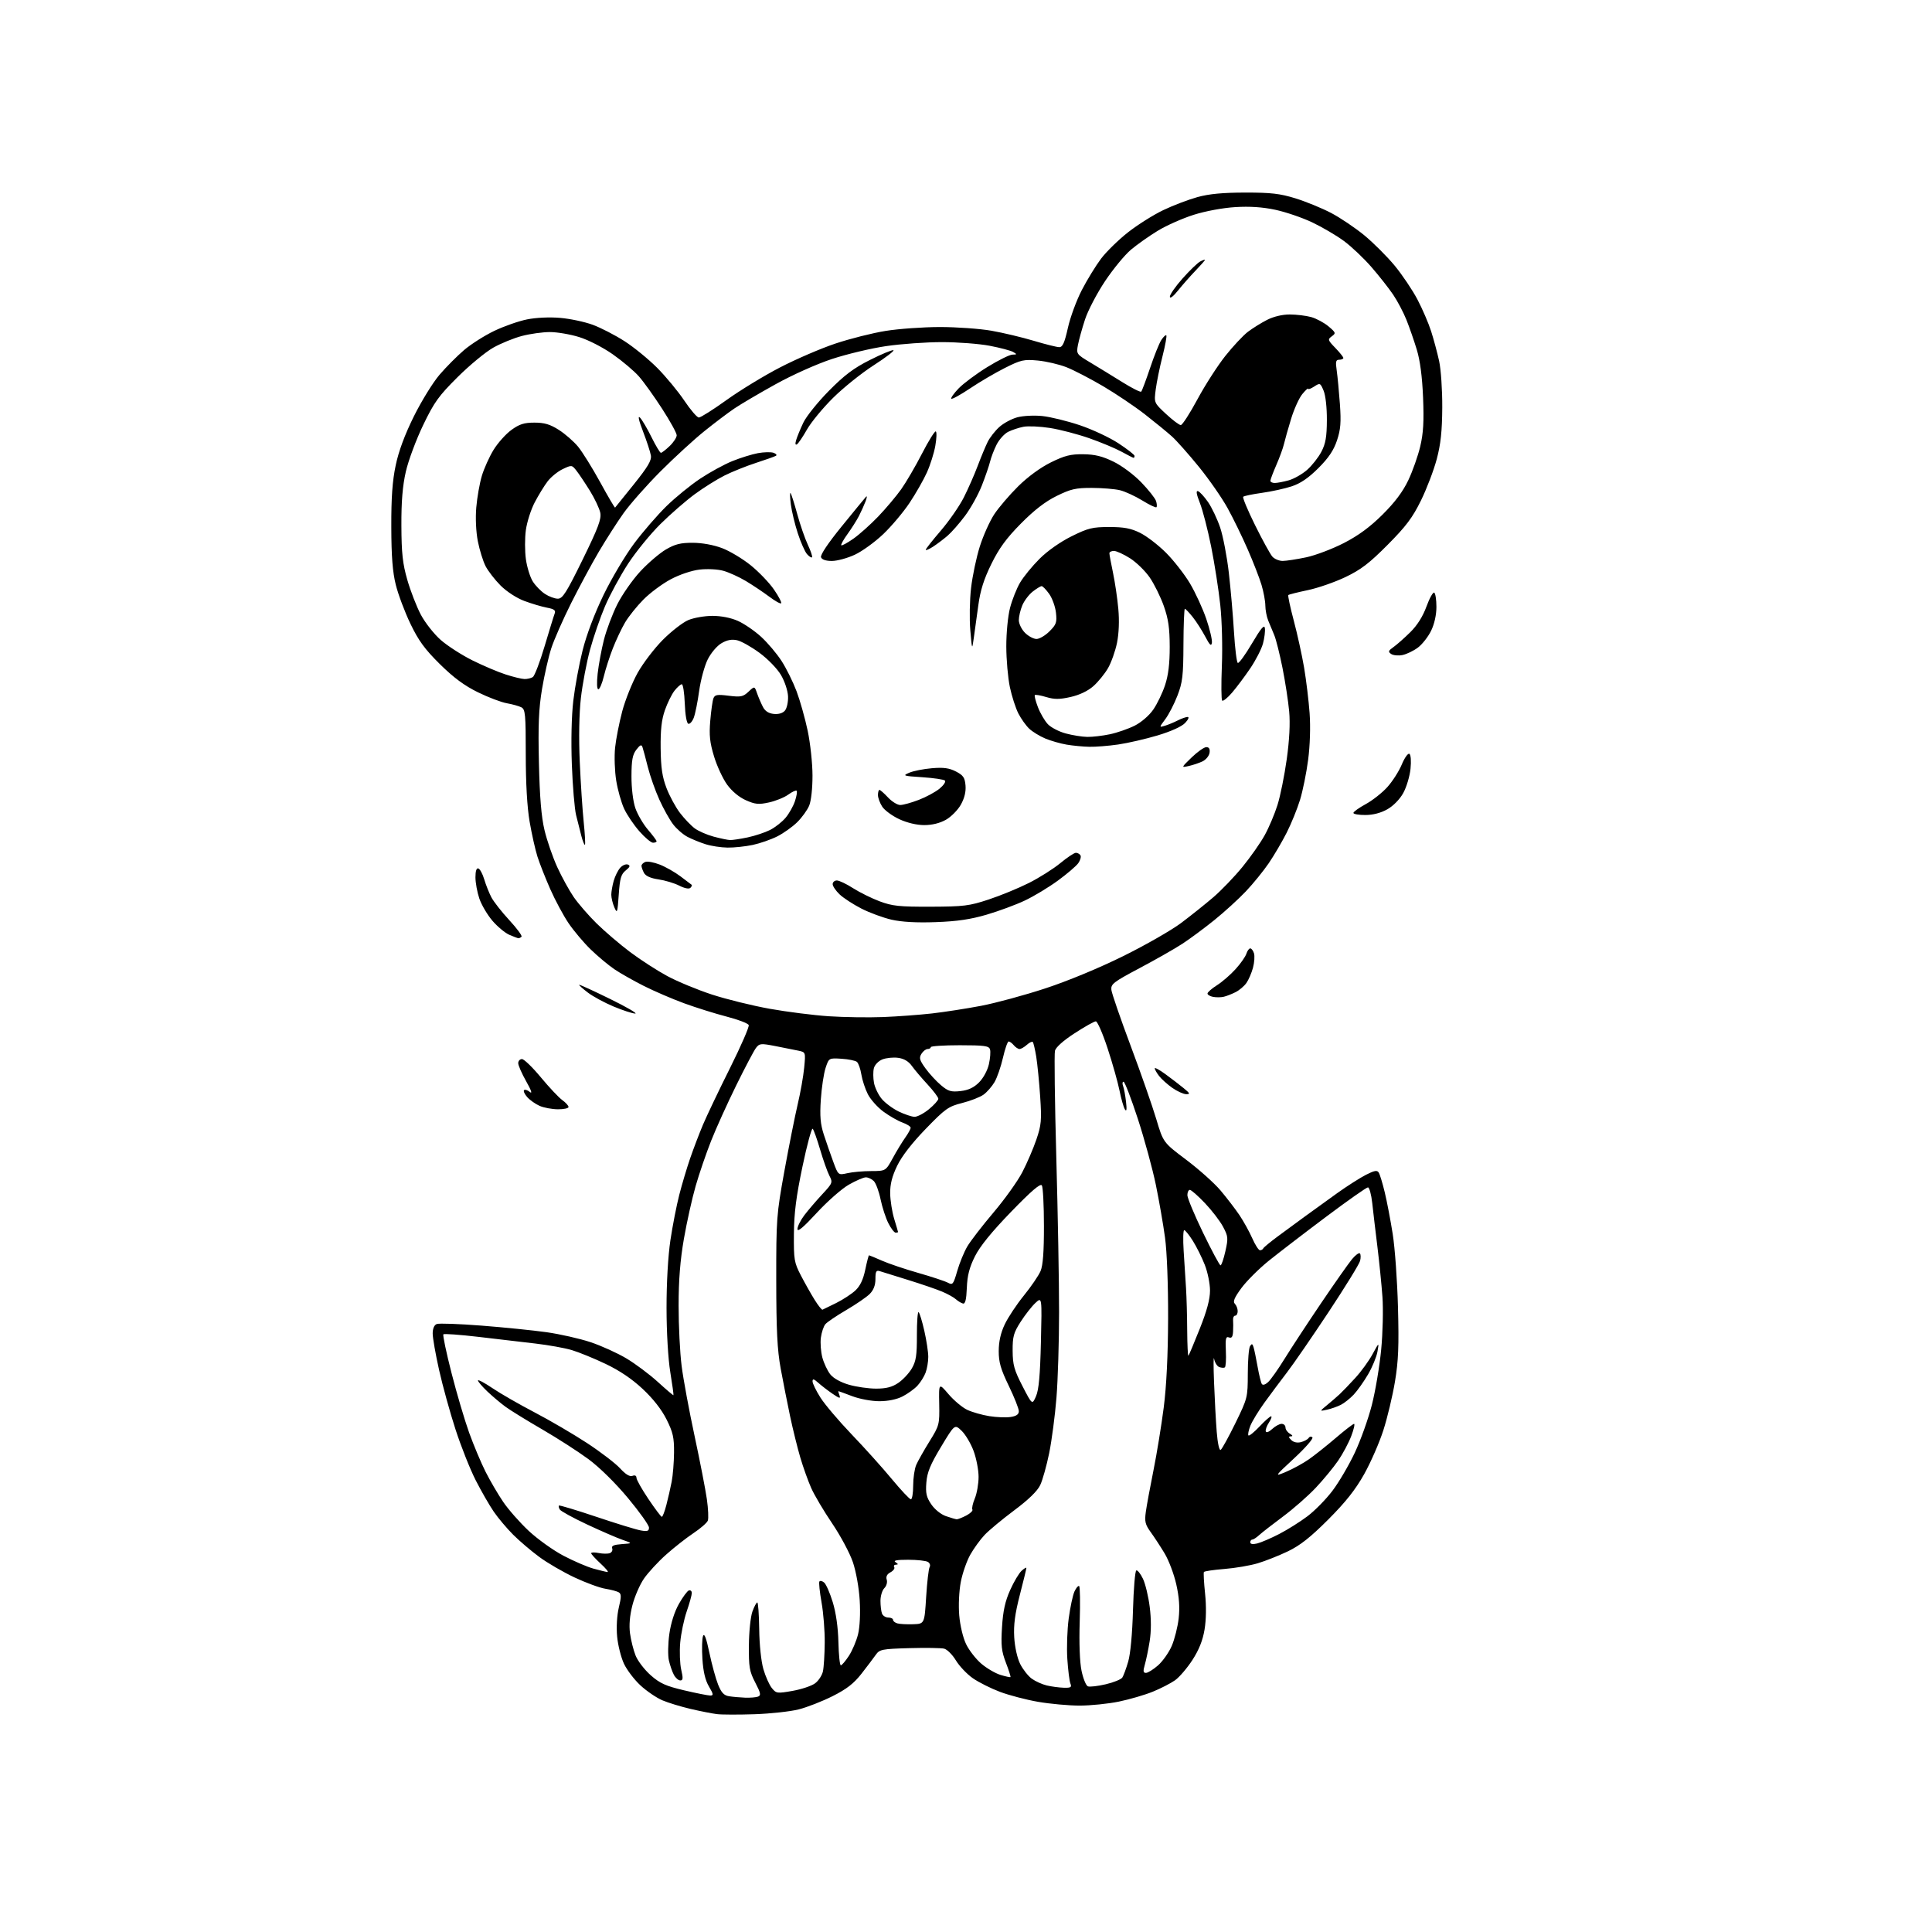 <?xml version="1.0" encoding="UTF-8" standalone="no"?>
<svg 
  version="1.1" 
  xmlns="http://www.w3.org/2000/svg" 
  xmlns:xlink="http://www.w3.org/1999/xlink" 
  xmlns:svg="http://www.w3.org/2000/svg"
  xmlns:rdf="http://www.w3.org/1999/02/22-rdf-syntax-ns#"
  xmlns:cc="http://creativecommons.org/ns#"
  xmlns:dc="http://purl.org/dc/elements/1.1/"
  viewBox="0 0 768 768"
  width="768"
  height="768"
>
<style>svg {background-color: white; }</style>"
<path stroke="none" fill="black" fill-rule="evenodd" d="M300.00,681.43C293.68,681.64 286.93,681.63 285.00,681.39C283.07,681.15 278.35,680.22 274.50,679.32C270.65,678.42 265.60,676.88 263.28,675.89C260.96,674.90 257.06,672.25 254.62,670.00C252.18,667.75 249.22,663.87 248.04,661.37C246.87,658.87 245.64,654.00 245.32,650.55C244.97,646.83 245.25,642.13 245.99,639.02C247.01,634.80 247.01,633.62 245.99,632.99C245.29,632.56 242.90,631.92 240.67,631.56C238.44,631.21 232.93,629.19 228.43,627.08C223.93,624.97 217.60,621.30 214.37,618.91C211.14,616.53 206.46,612.54 203.96,610.04C201.47,607.54 198.01,603.44 196.29,600.93C194.56,598.42 191.33,592.79 189.10,588.43C186.88,584.07 183.26,574.98 181.08,568.24C178.89,561.50 175.95,550.87 174.55,544.62C173.15,538.37 172.00,531.84 172.00,530.10C172.00,528.11 172.60,526.71 173.62,526.32C174.51,525.97 182.50,526.26 191.37,526.95C200.24,527.64 211.88,528.82 217.24,529.57C222.60,530.33 230.47,532.11 234.74,533.53C239.01,534.95 245.43,537.86 249.00,539.99C252.57,542.12 258.20,546.33 261.50,549.34C264.80,552.35 267.59,554.72 267.71,554.61C267.82,554.51 267.26,550.39 266.45,545.46C265.59,540.20 264.97,529.65 264.96,519.94C264.95,509.92 265.56,499.27 266.50,492.98C267.36,487.26 268.94,479.18 270.00,475.04C271.06,470.89 273.01,464.35 274.33,460.50C275.66,456.65 277.97,450.57 279.48,447.00C281.00,443.43 285.80,433.35 290.17,424.61C294.53,415.87 297.89,408.16 297.63,407.49C297.38,406.81 293.41,405.29 288.83,404.11C284.25,402.92 276.68,400.55 272.00,398.84C267.32,397.13 260.12,394.03 256.00,391.96C251.88,389.88 246.57,386.88 244.21,385.28C241.85,383.68 237.63,380.15 234.83,377.44C232.03,374.72 228.07,370.02 226.02,367.00C223.98,363.98 220.71,357.90 218.76,353.50C216.82,349.10 214.51,343.25 213.64,340.50C212.77,337.75 211.37,331.50 210.53,326.62C209.55,320.92 209.00,311.35 209.00,299.90C209.00,283.93 208.82,281.98 207.25,281.17C206.29,280.67 203.70,279.95 201.50,279.56C199.30,279.18 194.12,277.22 190.00,275.20C184.62,272.57 180.35,269.41 174.88,264.02C168.87,258.08 166.40,254.71 163.17,248.00C160.92,243.32 158.30,236.35 157.34,232.50C156.06,227.36 155.58,221.24 155.55,209.50C155.51,197.83 155.98,191.20 157.29,185.00C158.47,179.34 160.90,172.82 164.52,165.50C167.52,159.45 172.11,152.01 174.72,148.97C177.33,145.92 181.72,141.51 184.48,139.15C187.24,136.80 192.65,133.36 196.50,131.52C200.35,129.68 206.20,127.63 209.50,126.97C213.03,126.25 218.45,126.00 222.66,126.36C226.59,126.69 232.44,127.93 235.66,129.12C238.87,130.31 244.54,133.23 248.25,135.62C251.96,138.00 257.81,142.78 261.25,146.23C264.69,149.69 269.52,155.53 272.00,159.22C274.48,162.92 277.08,165.95 277.79,165.97C278.51,165.99 283.46,162.86 288.79,159.03C294.13,155.19 303.71,149.35 310.07,146.06C316.44,142.76 326.34,138.49 332.07,136.58C337.81,134.66 346.77,132.39 352.00,131.55C357.23,130.70 366.95,130.01 373.62,130.00C380.28,130.00 389.51,130.66 394.12,131.47C398.73,132.28 406.29,134.08 410.93,135.47C415.56,136.86 420.13,138.00 421.08,138.00C422.41,138.00 423.18,136.27 424.50,130.36C425.43,126.16 427.93,119.38 430.04,115.30C432.16,111.21 435.60,105.60 437.69,102.82C439.79,100.05 444.60,95.34 448.39,92.36C452.18,89.38 458.48,85.41 462.39,83.54C466.30,81.67 472.43,79.34 476.00,78.35C480.63,77.07 486.09,76.56 495.00,76.55C505.27,76.54 508.84,76.95 515.00,78.86C519.12,80.14 525.48,82.74 529.13,84.65C532.77,86.56 538.73,90.57 542.37,93.57C546.00,96.57 551.43,102.00 554.43,105.63C557.43,109.27 561.49,115.31 563.46,119.06C565.43,122.81 567.88,128.49 568.90,131.69C569.92,134.88 571.35,140.20 572.07,143.50C572.80,146.83 573.36,155.07 573.32,162.00C573.26,171.36 572.72,176.51 571.13,182.50C569.96,186.90 567.14,194.31 564.85,198.97C561.50,205.79 558.91,209.23 551.59,216.59C544.32,223.91 540.96,226.48 534.81,229.41C530.58,231.43 523.84,233.77 519.83,234.60C515.82,235.44 512.36,236.31 512.13,236.54C511.89,236.77 512.87,241.36 514.30,246.73C515.73,252.10 517.58,260.55 518.42,265.50C519.25,270.45 520.23,278.55 520.59,283.50C520.98,288.90 520.75,296.30 520.01,302.00C519.33,307.23 517.87,314.43 516.77,318.00C515.67,321.57 513.29,327.43 511.48,331.00C509.67,334.57 506.46,340.04 504.35,343.14C502.23,346.24 498.15,351.27 495.27,354.31C492.39,357.35 486.77,362.48 482.77,365.71C478.77,368.94 473.02,373.20 470.00,375.17C466.98,377.14 459.32,381.50 453.00,384.85C442.58,390.38 441.53,391.19 441.79,393.49C441.95,394.89 445.40,404.91 449.47,415.77C453.53,426.62 458.10,439.70 459.63,444.83C462.41,454.16 462.41,454.16 471.53,461.02C476.55,464.80 482.68,470.27 485.15,473.19C487.62,476.11 491.00,480.52 492.68,483.00C494.35,485.48 496.65,489.64 497.80,492.25C498.95,494.86 500.33,497.00 500.86,497.00C501.40,497.00 501.98,496.66 502.17,496.25C502.35,495.84 504.98,493.67 508.00,491.44C511.02,489.21 515.98,485.57 519.00,483.36C522.02,481.15 527.70,477.05 531.61,474.26C535.51,471.47 540.64,468.21 542.99,467.00C546.40,465.27 547.44,465.09 548.08,466.13C548.53,466.86 549.60,470.38 550.46,473.97C551.33,477.56 552.75,485.00 553.62,490.50C554.50,496.00 555.44,509.14 555.72,519.71C556.13,535.01 555.89,541.01 554.52,549.21C553.58,554.87 551.51,563.55 549.92,568.50C548.34,573.45 544.89,581.33 542.28,586.00C538.81,592.18 534.92,597.10 528.01,604.02C520.97,611.07 516.81,614.35 512.00,616.66C508.43,618.37 503.02,620.52 500.00,621.42C496.98,622.33 491.00,623.35 486.72,623.69C482.43,624.03 478.77,624.57 478.57,624.90C478.37,625.23 478.58,629.10 479.04,633.50C479.56,638.48 479.48,643.86 478.83,647.76C478.12,652.07 476.62,655.82 474.02,659.85C471.94,663.06 468.84,666.69 467.12,667.92C465.39,669.14 461.40,671.20 458.24,672.48C455.07,673.77 449.02,675.53 444.79,676.41C440.55,677.28 433.52,678.00 429.17,678.00C424.82,678.00 417.39,677.32 412.65,676.50C407.91,675.67 401.10,673.89 397.51,672.54C393.92,671.19 389.07,668.76 386.74,667.14C384.41,665.52 381.38,662.33 380.00,660.06C378.62,657.78 376.52,655.68 375.33,655.37C374.14,655.07 367.90,654.98 361.46,655.16C350.55,655.48 349.65,655.66 348.13,657.82C347.23,659.10 344.68,662.48 342.46,665.32C339.41,669.22 336.57,671.43 330.96,674.25C326.86,676.31 320.80,678.68 317.50,679.51C314.20,680.35 306.32,681.21 300.00,681.43zM296.17,674.85C298.19,674.93 300.51,674.74 301.33,674.43C302.58,673.95 302.40,673.03 300.22,668.83C297.91,664.38 297.63,662.70 297.70,654.04C297.74,648.66 298.37,642.63 299.09,640.63C299.81,638.63 300.69,637.00 301.03,637.00C301.38,637.00 301.72,641.78 301.80,647.63C301.87,653.79 302.57,660.46 303.46,663.51C304.30,666.40 305.81,669.78 306.81,671.02C308.56,673.18 308.92,673.23 315.07,672.15C318.61,671.52 322.62,670.18 324.00,669.15C325.38,668.13 326.78,665.99 327.13,664.39C327.48,662.80 327.80,657.67 327.84,653.00C327.89,648.33 327.32,641.12 326.58,637.00C325.85,632.88 325.46,629.14 325.71,628.70C325.97,628.26 326.82,628.43 327.60,629.08C328.38,629.73 329.93,633.26 331.04,636.92C332.32,641.11 333.15,646.98 333.28,652.78C333.40,657.84 333.83,661.98 334.24,661.99C334.64,662.00 336.08,660.31 337.43,658.25C338.78,656.19 340.42,652.33 341.08,649.69C341.79,646.81 342.06,641.38 341.75,636.19C341.46,631.20 340.30,624.73 339.04,621.00C337.83,617.42 334.11,610.47 330.78,605.55C327.44,600.62 323.70,594.30 322.46,591.50C321.22,588.70 319.28,583.28 318.15,579.46C317.02,575.63 315.19,568.23 314.08,563.00C312.98,557.77 311.29,549.23 310.33,544.00C308.98,536.61 308.59,528.84 308.57,509.00C308.55,484.48 308.67,482.81 311.81,465.50C313.61,455.60 315.99,443.68 317.09,439.00C318.20,434.32 319.36,427.75 319.68,424.38C320.26,418.27 320.26,418.27 317.38,417.66C315.80,417.33 311.69,416.51 308.25,415.84C302.44,414.71 301.89,414.76 300.52,416.56C299.70,417.63 296.16,424.35 292.64,431.50C289.12,438.65 284.64,448.55 282.68,453.50C280.72,458.45 277.96,466.50 276.55,471.40C275.14,476.29 273.03,485.74 271.87,492.40C270.39,500.93 269.76,508.78 269.76,519.00C269.75,526.98 270.29,537.77 270.96,543.00C271.62,548.23 273.93,560.71 276.09,570.75C278.24,580.78 280.45,592.12 280.99,595.94C281.53,599.77 281.71,603.60 281.37,604.47C281.04,605.34 278.46,607.59 275.63,609.47C272.81,611.35 267.90,615.20 264.73,618.04C261.56,620.87 257.62,625.15 255.98,627.53C254.33,629.92 252.27,634.68 251.39,638.12C250.34,642.22 250.01,646.05 250.44,649.28C250.80,651.98 251.80,655.96 252.66,658.11C253.52,660.27 256.23,663.79 258.68,665.95C262.35,669.18 264.66,670.22 271.94,671.93C276.78,673.07 281.46,674.00 282.34,674.00C283.70,674.00 283.62,673.47 281.81,670.40C280.36,667.94 279.54,664.48 279.22,659.46C278.96,655.42 279.07,651.30 279.48,650.30C279.98,649.07 280.77,651.19 281.99,657.00C282.97,661.67 284.54,667.39 285.47,669.69C286.77,672.89 287.80,673.98 289.84,674.29C291.30,674.52 294.15,674.77 296.17,674.85zM422.86,670.90C425.67,670.98 426.10,670.72 425.51,669.25C425.12,668.29 424.57,663.89 424.28,659.47C423.98,655.05 424.23,647.80 424.83,643.35C425.43,638.90 426.45,634.10 427.11,632.66C427.76,631.23 428.60,630.25 428.97,630.48C429.34,630.71 429.44,637.11 429.20,644.71C428.93,653.18 429.21,660.71 429.93,664.17C430.58,667.28 431.71,670.06 432.46,670.35C433.20,670.63 436.38,670.27 439.53,669.53C442.68,668.80 445.65,667.59 446.14,666.85C446.62,666.11 447.68,663.25 448.48,660.50C449.37,657.47 450.12,649.42 450.38,640.03C450.62,631.52 451.21,624.43 451.71,624.26C452.21,624.10 453.39,625.60 454.35,627.60C455.30,629.60 456.51,634.62 457.03,638.77C457.65,643.63 457.64,648.47 457.01,652.40C456.47,655.76 455.60,659.96 455.08,661.75C454.34,664.31 454.43,665.00 455.54,665.00C456.30,665.00 458.46,663.65 460.34,662.01C462.21,660.36 464.67,656.87 465.80,654.25C466.92,651.63 468.16,646.72 468.54,643.33C469.03,639.02 468.75,634.97 467.60,629.84C466.70,625.80 464.61,620.25 462.95,617.50C461.29,614.75 458.79,610.92 457.39,609.00C455.24,606.03 454.95,604.81 455.48,601.00C455.82,598.52 457.19,591.10 458.52,584.50C459.85,577.90 461.68,566.65 462.60,559.50C463.69,551.01 464.29,538.70 464.34,524.00C464.38,510.78 463.88,497.58 463.12,492.00C462.41,486.77 460.77,477.32 459.47,471.00C458.17,464.68 454.95,452.87 452.31,444.76C449.66,436.65 447.11,430.02 446.64,430.01C446.17,430.00 446.08,430.77 446.44,431.70C446.80,432.64 447.33,435.45 447.61,437.95C447.97,441.06 447.83,442.02 447.17,441.00C446.65,440.18 445.68,436.80 445.02,433.50C444.36,430.20 442.23,422.66 440.29,416.75C438.35,410.84 436.24,406.00 435.61,406.00C434.98,406.00 431.19,408.12 427.20,410.72C422.73,413.61 419.71,416.30 419.36,417.69C419.05,418.93 419.29,438.07 419.90,460.22C420.51,482.38 421.01,510.00 421.00,521.60C421.00,533.21 420.53,548.51 419.96,555.60C419.39,562.70 418.09,572.61 417.07,577.63C416.04,582.65 414.44,588.38 413.50,590.35C412.38,592.72 408.82,596.17 403.15,600.40C398.39,603.95 393.10,608.35 391.38,610.18C389.66,612.00 387.11,615.52 385.71,618.00C384.31,620.48 382.61,625.34 381.94,628.80C381.24,632.43 380.97,638.09 381.31,642.13C381.65,646.16 382.81,651.04 384.04,653.57C385.21,656.01 387.93,659.49 390.06,661.32C392.20,663.15 395.63,665.16 397.67,665.79C399.72,666.42 401.52,666.81 401.68,666.66C401.83,666.51 401.01,663.93 399.86,660.94C398.11,656.37 397.86,654.10 398.32,646.77C398.72,640.32 399.57,636.49 401.55,632.08C403.02,628.79 405.07,625.34 406.11,624.40C407.15,623.46 408.00,622.97 408.00,623.30C408.00,623.64 406.83,628.48 405.39,634.04C403.46,641.53 402.89,645.91 403.17,650.83C403.40,654.75 404.38,659.12 405.53,661.44C406.61,663.60 408.68,666.23 410.12,667.29C411.57,668.34 414.27,669.56 416.12,670.00C417.98,670.44 421.01,670.84 422.86,670.90zM270.43,668.00C269.68,668.00 268.53,667.00 267.88,665.77C267.22,664.55 266.33,661.96 265.89,660.02C265.45,658.09 265.53,653.36 266.07,649.53C266.68,645.21 268.12,640.67 269.87,637.58C271.41,634.85 273.20,632.43 273.84,632.22C274.48,632.01 275.00,632.48 275.00,633.26C275.00,634.04 274.10,637.32 272.99,640.53C271.88,643.74 270.72,649.33 270.40,652.94C270.08,656.55 270.26,661.41 270.80,663.75C271.59,667.15 271.52,668.00 270.43,668.00zM363.00,645.66C367.50,645.50 367.50,645.50 368.16,634.79C368.53,628.91 369.15,623.57 369.54,622.93C369.93,622.30 369.64,621.38 368.88,620.90C368.12,620.42 364.57,620.03 361.00,620.03C356.44,620.03 354.95,620.32 356.00,621.00C357.09,621.70 357.14,621.97 356.19,621.98C355.47,621.99 355.15,622.43 355.47,622.95C355.79,623.47 355.12,624.40 353.98,625.01C352.59,625.75 352.10,626.73 352.49,627.96C352.81,628.98 352.39,630.47 351.53,631.32C350.69,632.17 350.00,634.43 350.00,636.35C350.00,638.27 350.27,640.55 350.61,641.42C350.94,642.29 352.07,643.00 353.11,643.00C354.15,643.00 355.00,643.42 355.00,643.93C355.00,644.44 355.79,645.07 356.75,645.33C357.71,645.60 360.52,645.74 363.00,645.66zM241.50,624.91C242.05,624.95 240.81,623.44 238.75,621.55C236.69,619.65 235.00,617.80 235.00,617.43C235.00,617.05 236.35,617.02 237.99,617.35C239.63,617.68 241.63,617.70 242.43,617.39C243.22,617.08 243.64,616.22 243.35,615.48C242.97,614.49 244.01,614.04 247.17,613.81C251.50,613.50 251.50,613.50 247.50,612.12C245.30,611.36 238.95,608.61 233.39,606.01C227.84,603.40 222.95,600.73 222.54,600.07C222.13,599.41 221.97,598.69 222.19,598.48C222.40,598.27 229.08,600.28 237.04,602.95C244.99,605.63 252.96,608.07 254.75,608.38C257.38,608.84 258.00,608.62 257.98,607.23C257.97,606.28 254.21,601.00 249.63,595.50C244.65,589.52 238.34,583.31 233.94,580.05C229.89,577.06 221.61,571.73 215.54,568.21C209.47,564.69 202.93,560.66 201.00,559.25C199.07,557.85 195.81,555.10 193.75,553.15C191.69,551.19 190.00,549.22 190.00,548.76C190.00,548.30 192.59,549.67 195.75,551.81C198.91,553.95 206.45,558.28 212.50,561.44C218.55,564.60 227.92,570.08 233.33,573.62C238.73,577.16 244.64,581.68 246.47,583.67C248.66,586.07 250.33,587.09 251.39,586.68C252.39,586.30 253.00,586.59 253.00,587.44C253.00,588.19 255.14,591.99 257.75,595.87C260.36,599.75 262.76,602.94 263.08,602.96C263.40,602.98 264.22,600.86 264.89,598.25C265.57,595.64 266.52,591.48 267.00,589.00C267.48,586.52 267.91,581.31 267.94,577.41C267.99,571.44 267.52,569.36 264.96,564.24C263.01,560.33 259.63,556.01 255.49,552.14C251.21,548.13 246.27,544.80 240.69,542.15C236.10,539.96 230.05,537.50 227.26,536.67C224.48,535.84 217.99,534.68 212.85,534.08C207.71,533.48 197.49,532.28 190.15,531.42C182.81,530.56 176.56,530.11 176.25,530.41C175.95,530.72 177.39,537.61 179.47,545.73C181.54,553.86 184.71,564.57 186.50,569.55C188.30,574.53 191.23,581.50 193.02,585.05C194.81,588.60 197.96,593.99 200.03,597.03C202.09,600.07 206.65,605.25 210.17,608.54C213.69,611.83 219.89,616.27 223.96,618.41C228.03,620.55 233.42,622.87 235.93,623.56C238.44,624.25 240.95,624.86 241.50,624.91zM499.75,613.55C501.26,613.18 505.19,611.50 508.48,609.80C511.77,608.11 516.84,604.92 519.74,602.73C522.65,600.54 527.11,595.99 529.66,592.62C532.22,589.25 536.21,582.45 538.54,577.50C540.87,572.55 543.93,564.00 545.33,558.50C546.74,553.00 548.41,543.10 549.04,536.50C549.68,529.90 549.90,520.45 549.54,515.50C549.18,510.55 548.27,501.55 547.53,495.50C546.78,489.45 545.86,481.69 545.49,478.25C545.11,474.81 544.34,472.00 543.77,472.00C543.20,472.00 535.71,477.27 527.12,483.71C518.53,490.15 508.28,498.02 504.34,501.19C500.41,504.37 495.51,509.26 493.46,512.05C490.68,515.84 490.02,517.42 490.87,518.27C491.49,518.89 492.00,520.21 492.00,521.20C492.00,522.19 491.56,523.00 491.01,523.00C490.47,523.00 490.09,523.79 490.17,524.75C490.25,525.71 490.25,527.79 490.16,529.36C490.04,531.44 489.60,532.06 488.51,531.64C487.28,531.17 487.07,532.10 487.30,537.11C487.46,540.43 487.27,543.34 486.88,543.57C486.50,543.81 485.49,543.74 484.65,543.42C483.81,543.10 482.90,541.63 482.63,540.17C482.36,538.70 482.34,542.90 482.60,549.50C482.85,556.10 483.33,564.97 483.67,569.22C484.02,573.66 484.68,576.70 485.23,576.36C485.75,576.04 488.38,571.25 491.09,565.73C495.92,555.83 496.00,555.53 496.02,546.09C496.02,540.81 496.42,535.88 496.91,535.12C497.61,534.01 497.89,534.11 498.33,535.62C498.64,536.65 499.35,540.11 499.92,543.31C500.49,546.50 501.23,549.57 501.58,550.12C501.96,550.74 502.93,550.47 504.08,549.42C505.12,548.49 508.08,544.29 510.66,540.11C513.25,535.92 519.77,525.98 525.17,518.00C530.57,510.02 536.10,502.17 537.45,500.54C538.80,498.91 540.21,497.88 540.58,498.24C540.94,498.61 540.98,499.94 540.66,501.20C540.35,502.47 534.72,511.60 528.17,521.50C521.61,531.40 514.18,542.20 511.64,545.50C509.11,548.80 505.08,554.20 502.69,557.50C500.29,560.80 497.75,564.98 497.03,566.78C496.32,568.59 495.98,570.31 496.28,570.61C496.58,570.91 498.55,569.32 500.66,567.08C502.77,564.84 504.85,563.00 505.27,563.00C505.70,563.00 505.32,564.11 504.43,565.47C503.54,566.83 502.97,568.42 503.17,569.01C503.38,569.63 504.46,569.22 505.72,568.04C506.93,566.92 508.61,566.00 509.46,566.00C510.31,566.00 511.00,566.65 511.00,567.45C511.00,568.25 511.79,569.36 512.75,569.92C513.85,570.56 514.01,570.95 513.18,570.97C512.14,570.99 512.16,571.30 513.30,572.44C514.18,573.32 515.67,573.65 517.12,573.28C518.43,572.95 519.81,572.20 520.20,571.62C520.58,571.03 521.25,570.93 521.70,571.39C522.14,571.84 518.90,575.56 514.50,579.64C506.50,587.06 506.50,587.06 511.30,585.04C513.94,583.94 517.99,581.71 520.30,580.10C522.61,578.49 527.42,574.66 531.00,571.60C534.58,568.53 537.84,566.02 538.25,566.01C538.66,566.01 538.16,568.18 537.15,570.84C536.14,573.51 533.80,577.90 531.96,580.59C530.11,583.29 526.11,588.15 523.05,591.40C520.00,594.64 514.12,599.80 510.00,602.86C505.88,605.92 501.63,609.23 500.56,610.21C499.50,611.19 498.26,612.00 497.81,612.00C497.37,612.00 497.00,612.50 497.00,613.11C497.00,613.81 498.00,613.97 499.75,613.55zM380.30,603.94C380.74,603.97 382.44,603.31 384.08,602.46C385.72,601.61 386.83,600.53 386.54,600.06C386.25,599.60 386.69,597.60 387.51,595.64C388.33,593.67 389.00,589.82 389.00,587.07C389.00,584.32 388.10,579.67 387.00,576.72C385.90,573.78 383.76,570.19 382.25,568.75C379.50,566.12 379.50,566.12 374.08,575.13C369.82,582.20 368.56,585.25 368.24,589.32C367.90,593.56 368.25,595.14 370.20,598.00C371.57,600.02 374.03,602.00 376.03,602.69C377.94,603.35 379.86,603.91 380.30,603.94zM362.09,596.00C362.59,596.00 363.00,593.55 363.00,590.55C363.00,587.55 363.55,583.84 364.22,582.30C364.90,580.76 367.26,576.58 369.47,573.00C373.40,566.67 373.50,566.28 373.35,558.09C373.19,549.68 373.19,549.68 377.06,554.21C379.19,556.70 382.53,559.50 384.48,560.43C386.44,561.35 390.39,562.48 393.27,562.94C396.15,563.40 399.96,563.55 401.75,563.27C404.04,562.92 405.00,562.24 405.00,560.96C405.00,559.96 403.20,555.43 401.00,550.88C397.80,544.26 397.00,541.50 397.01,537.05C397.02,533.32 397.79,529.86 399.38,526.50C400.67,523.75 404.10,518.58 407.00,515.00C409.89,511.43 412.88,507.05 413.63,505.28C414.59,503.04 415.00,497.59 414.98,487.28C414.98,479.15 414.60,471.92 414.16,471.22C413.58,470.31 410.01,473.37 401.92,481.72C394.17,489.73 389.55,495.41 387.55,499.42C385.34,503.84 384.53,507.00 384.33,511.92C384.14,516.68 383.71,518.41 382.78,518.17C382.08,517.99 380.81,517.22 379.96,516.46C379.12,515.70 376.64,514.33 374.46,513.42C372.28,512.50 366.23,510.43 361.00,508.81C355.77,507.19 350.71,505.62 349.75,505.31C348.30,504.86 348.00,505.40 348.00,508.43C348.00,510.91 347.26,512.83 345.72,514.38C344.46,515.63 340.26,518.51 336.38,520.78C332.51,523.04 328.77,525.57 328.08,526.41C327.39,527.24 326.59,529.64 326.31,531.73C326.03,533.82 326.30,537.38 326.90,539.64C327.51,541.89 328.92,544.89 330.03,546.30C331.26,547.87 334.13,549.48 337.43,550.44C340.39,551.30 345.26,552.00 348.26,552.00C352.25,552.00 354.60,551.40 357.05,549.75C358.89,548.51 361.32,545.92 362.45,544.00C364.14,541.11 364.50,538.81 364.48,530.83C364.47,525.51 364.77,521.36 365.15,521.59C365.53,521.83 366.55,525.14 367.42,528.96C368.29,532.77 369.00,537.46 369.00,539.38C369.00,541.30 368.52,544.14 367.93,545.68C367.35,547.23 365.88,549.56 364.68,550.85C363.48,552.14 360.83,554.05 358.79,555.10C356.46,556.29 353.02,557.00 349.55,557.00C346.44,557.00 341.72,556.12 338.76,555.00C335.87,553.90 333.40,553.00 333.28,553.00C333.16,553.00 333.36,553.76 333.71,554.70C334.23,556.05 333.67,555.92 330.93,554.03C329.04,552.74 326.49,550.77 325.25,549.66C323.50,548.10 323.00,547.98 323.00,549.13C323.00,549.94 324.41,552.83 326.13,555.55C327.85,558.27 333.45,564.87 338.57,570.22C343.70,575.56 350.88,583.55 354.53,587.97C358.19,592.38 361.59,596.00 362.09,596.00zM527.50,560.38C524.50,561.04 524.50,561.04 527.50,558.57C529.15,557.22 531.40,555.27 532.50,554.25C533.60,553.23 536.41,550.31 538.74,547.76C541.08,545.22 544.16,540.97 545.60,538.32C548.22,533.50 548.22,533.50 547.56,537.30C547.19,539.39 545.52,543.44 543.85,546.30C542.18,549.16 539.62,552.78 538.16,554.34C536.70,555.90 534.38,557.75 533.00,558.45C531.62,559.15 529.15,560.02 527.50,560.38zM411.84,555.00C412.95,552.45 413.47,546.63 413.78,533.50C414.21,515.50 414.21,515.50 411.59,517.94C410.14,519.29 407.51,522.65 405.73,525.42C402.92,529.81 402.51,531.29 402.54,536.98C402.58,542.54 403.15,544.60 406.45,551.00C410.32,558.50 410.32,558.50 411.84,555.00zM472.41,538.92C472.64,538.69 474.66,533.88 476.91,528.23C479.76,521.08 481.00,516.46 481.00,513.02C481.00,510.30 480.07,505.69 478.92,502.79C477.78,499.88 475.64,495.59 474.17,493.25C472.70,490.92 471.16,489.00 470.74,489.00C470.33,489.00 470.23,492.71 470.52,497.25C470.82,501.79 471.24,508.43 471.46,512.00C471.69,515.58 471.90,523.19 471.93,528.92C471.97,534.65 472.19,539.15 472.41,538.92zM326.96,520.62C327.26,520.50 329.70,519.30 332.39,517.97C335.08,516.63 338.51,514.39 340.03,512.98C341.92,511.21 343.14,508.64 343.96,504.70C344.61,501.57 345.28,499.00 345.44,499.00C345.61,499.00 347.90,499.95 350.53,501.11C353.16,502.28 359.67,504.48 365.01,506.00C370.35,507.53 375.65,509.28 376.79,509.89C378.71,510.92 378.98,510.58 380.51,505.25C381.42,502.09 383.22,497.70 384.51,495.50C385.80,493.30 390.49,487.23 394.92,482.00C399.36,476.77 404.51,469.57 406.37,466.00C408.23,462.43 410.75,456.57 411.97,453.00C413.94,447.22 414.11,445.34 413.49,436.00C413.11,430.23 412.40,423.08 411.93,420.11C411.45,417.15 410.82,414.49 410.54,414.20C410.25,413.91 409.19,414.43 408.18,415.34C407.17,416.25 405.87,417.00 405.29,417.00C404.72,417.00 403.68,416.32 403.00,415.50C402.32,414.68 401.40,414.00 400.96,414.00C400.52,414.00 399.50,416.92 398.69,420.48C397.87,424.04 396.37,428.39 395.35,430.13C394.33,431.87 392.38,434.11 391.00,435.12C389.62,436.12 385.80,437.62 382.50,438.45C376.99,439.84 375.80,440.68 368.00,448.73C362.53,454.37 358.48,459.60 356.65,463.39C354.60,467.63 353.82,470.73 353.86,474.39C353.90,477.20 354.62,481.75 355.45,484.50C356.29,487.25 356.98,489.61 356.99,489.75C357.00,489.89 356.56,490.00 356.02,490.00C355.48,490.00 354.18,488.31 353.14,486.25C352.09,484.19 350.70,479.91 350.04,476.75C349.39,473.59 348.18,470.33 347.36,469.50C346.53,468.68 345.10,468.00 344.18,468.01C343.26,468.01 340.20,469.34 337.38,470.95C334.57,472.57 328.83,477.62 324.63,482.18C319.39,487.87 317.00,489.88 317.00,488.58C317.00,487.54 318.22,485.07 319.72,483.09C321.22,481.12 324.39,477.40 326.78,474.83C331.00,470.29 331.09,470.07 329.68,467.33C328.88,465.77 327.23,461.12 326.02,457.00C324.81,452.88 323.48,449.14 323.06,448.71C322.65,448.27 320.82,455.02 319.00,463.71C316.49,475.68 315.66,482.16 315.59,490.50C315.51,500.74 315.70,501.88 318.36,507.00C319.93,510.02 322.38,514.38 323.82,516.68C325.25,518.98 326.66,520.75 326.96,520.62zM485.18,502.99C485.55,503.00 486.42,500.47 487.11,497.38C488.28,492.17 488.21,491.46 486.17,487.63C484.96,485.36 481.72,481.14 478.97,478.25C476.23,475.36 473.53,473.00 472.99,473.00C472.44,473.00 472.00,473.94 472.00,475.09C472.00,476.23 474.81,482.98 478.25,490.08C481.69,497.18 484.81,502.99 485.18,502.99zM336.86,466.36C338.86,465.90 343.11,465.52 346.29,465.52C352.08,465.50 352.08,465.50 354.89,460.37C356.43,457.54 358.67,453.87 359.85,452.21C361.03,450.55 362.00,448.79 362.00,448.30C362.00,447.80 360.52,446.87 358.71,446.21C356.91,445.56 353.52,443.62 351.18,441.90C348.84,440.18 346.05,437.06 344.99,434.98C343.92,432.89 342.76,429.35 342.40,427.11C342.04,424.87 341.24,422.62 340.63,422.11C340.01,421.60 337.25,421.04 334.50,420.87C329.50,420.56 329.50,420.56 328.18,424.53C327.46,426.71 326.61,432.36 326.29,437.08C325.85,443.76 326.12,446.86 327.50,451.08C328.47,454.06 330.16,458.90 331.24,461.84C333.21,467.18 333.21,467.18 336.86,466.36zM363.52,443.95C364.63,443.98 367.22,442.62 369.27,440.93C371.32,439.24 373.00,437.37 373.00,436.78C373.00,436.19 371.08,433.64 368.73,431.10C366.39,428.57 363.57,425.26 362.48,423.73C361.16,421.88 359.34,420.81 357.00,420.50C355.07,420.24 352.26,420.53 350.74,421.14C349.19,421.76 347.71,423.30 347.38,424.63C347.05,425.94 347.07,428.57 347.43,430.48C347.79,432.38 349.18,435.25 350.53,436.86C351.88,438.46 354.90,440.70 357.24,441.84C359.58,442.97 362.41,443.92 363.52,443.95zM221.75,440.96C219.41,440.94 216.15,440.33 214.50,439.60C212.85,438.87 210.64,437.31 209.59,436.13C208.54,434.95 207.97,433.70 208.32,433.35C208.67,433.00 209.73,433.34 210.67,434.11C211.71,434.95 211.12,433.27 209.19,429.88C207.44,426.79 206.00,423.52 206.00,422.63C206.00,421.73 206.67,421.00 207.49,421.00C208.31,421.00 211.68,424.26 214.99,428.25C218.30,432.24 222.13,436.31 223.51,437.30C224.88,438.28 226.00,439.52 226.00,440.05C226.00,440.57 224.09,440.98 221.75,440.96zM471.50,434.95C470.40,434.92 467.93,433.79 466.00,432.44C464.07,431.08 461.72,428.96 460.77,427.74C459.82,426.51 459.03,425.13 459.02,424.69C459.01,424.24 460.91,425.27 463.25,426.98C465.59,428.68 468.85,431.19 470.50,432.54C473.07,434.64 473.21,434.98 471.50,434.95zM381.83,433.72C384.96,433.36 387.10,432.36 389.19,430.27C390.88,428.58 392.55,425.50 393.10,423.05C393.63,420.69 393.83,418.03 393.54,417.13C393.10,415.75 391.29,415.50 381.51,415.50C375.18,415.50 370.00,415.84 370.00,416.25C370.00,416.66 369.43,417.00 368.74,417.00C368.05,417.00 366.94,417.86 366.29,418.91C365.28,420.52 365.54,421.45 367.90,424.70C369.44,426.83 372.21,429.84 374.06,431.39C376.93,433.81 378.04,434.14 381.83,433.72zM351.00,404.30C356.77,404.07 365.55,403.42 370.50,402.86C375.45,402.29 384.23,400.93 390.00,399.83C395.77,398.73 407.25,395.62 415.50,392.91C424.49,389.96 436.91,384.81 446.50,380.07C455.30,375.72 465.65,369.80 469.50,366.91C473.35,364.02 479.11,359.42 482.31,356.68C485.50,353.94 490.72,348.51 493.91,344.60C497.10,340.70 501.08,335.02 502.74,332.00C504.41,328.98 506.70,323.57 507.82,320.00C508.95,316.43 510.60,308.23 511.50,301.79C512.57,294.11 512.90,287.58 512.47,282.79C512.10,278.78 510.91,271.00 509.81,265.50C508.71,260.00 507.24,254.15 506.55,252.50C505.85,250.85 504.77,248.24 504.14,246.70C503.51,245.16 503.00,242.46 502.99,240.70C502.98,238.94 502.30,235.25 501.47,232.50C500.65,229.75 498.18,223.41 496.00,218.42C493.82,213.42 490.22,206.03 487.99,201.99C485.77,197.95 480.64,190.56 476.58,185.57C472.52,180.58 467.70,175.14 465.85,173.48C464.01,171.82 459.19,167.88 455.14,164.72C451.09,161.57 443.59,156.52 438.48,153.51C433.37,150.51 426.82,147.11 423.92,145.97C421.02,144.83 415.91,143.64 412.55,143.32C406.97,142.80 405.84,143.06 399.46,146.27C395.62,148.20 389.38,151.86 385.59,154.41C381.80,156.95 378.46,158.79 378.17,158.50C377.87,158.21 379.18,156.36 381.07,154.40C382.96,152.44 388.08,148.62 392.46,145.92C396.84,143.21 401.34,140.99 402.46,140.97C404.32,140.94 404.35,140.85 402.75,139.92C401.79,139.36 397.59,138.25 393.42,137.45C389.24,136.65 380.70,136.00 374.44,136.00C368.18,136.00 358.21,136.71 352.28,137.58C346.35,138.44 336.67,140.75 330.77,142.69C324.66,144.70 314.97,149.04 308.27,152.76C301.80,156.35 294.48,160.65 292.00,162.33C289.52,164.00 284.12,168.07 280.00,171.39C275.88,174.70 268.00,181.93 262.49,187.45C256.99,192.98 250.41,200.43 247.87,204.00C245.33,207.57 240.94,214.42 238.11,219.21C235.28,224.00 230.31,233.23 227.06,239.71C223.81,246.20 220.25,254.29 219.14,257.70C218.04,261.12 216.38,268.42 215.46,273.93C214.16,281.74 213.88,288.21 214.23,303.23C214.54,316.90 215.18,324.68 216.45,330.00C217.43,334.12 219.71,340.73 221.51,344.67C223.32,348.62 226.27,353.98 228.06,356.59C229.86,359.20 233.95,363.91 237.15,367.07C240.36,370.22 246.33,375.33 250.42,378.41C254.51,381.49 261.17,385.79 265.22,387.98C269.26,390.16 277.28,393.48 283.04,395.36C288.79,397.23 299.12,399.78 306.00,401.01C312.88,402.24 323.45,403.58 329.50,403.98C335.55,404.38 345.23,404.52 351.00,404.30zM252.50,402.91C251.40,402.88 247.54,401.62 243.92,400.11C240.31,398.60 235.68,396.10 233.65,394.54C231.61,392.99 230.07,391.61 230.22,391.47C230.38,391.32 235.90,393.85 242.50,397.09C249.10,400.32 253.60,402.94 252.50,402.91zM486.50,396.22C485.40,396.49 483.49,396.51 482.25,396.28C481.01,396.05 480.00,395.45 480.00,394.94C480.00,394.44 481.69,392.96 483.76,391.65C485.82,390.35 489.15,387.47 491.15,385.25C493.16,383.04 495.10,380.27 495.46,379.11C495.83,377.95 496.52,377.00 497.00,377.00C497.48,377.00 498.14,377.88 498.48,378.95C498.82,380.02 498.64,382.61 498.08,384.70C497.51,386.79 496.34,389.52 495.46,390.76C494.59,392.00 492.67,393.63 491.19,394.38C489.71,395.13 487.60,395.96 486.50,396.22zM206.08,372.96C205.76,372.94 204.12,372.32 202.44,371.59C200.75,370.85 197.74,368.34 195.74,366.01C193.74,363.68 191.41,359.71 190.55,357.21C189.70,354.70 189.00,350.89 189.00,348.74C189.00,346.23 189.41,344.97 190.15,345.22C190.79,345.43 191.84,347.38 192.49,349.55C193.13,351.72 194.41,354.93 195.32,356.68C196.24,358.43 199.45,362.53 202.47,365.79C205.48,369.05 207.66,372.00 207.31,372.36C206.96,372.71 206.40,372.98 206.08,372.96zM372.00,366.56C364.34,366.84 358.47,366.51 354.41,365.59C351.06,364.82 345.66,362.83 342.41,361.17C339.16,359.50 335.26,356.97 333.75,355.53C332.24,354.09 331.00,352.26 331.00,351.46C331.00,350.66 331.75,350.00 332.66,350.00C333.58,350.00 336.46,351.37 339.06,353.04C341.67,354.71 346.43,357.07 349.65,358.28C354.72,360.18 357.44,360.47 370.00,360.43C383.14,360.38 385.30,360.12 393.00,357.57C397.68,356.03 404.88,353.07 409.01,350.99C413.13,348.92 418.75,345.37 421.49,343.11C424.22,340.85 427.01,339.00 427.67,339.00C428.34,339.00 429.16,339.45 429.50,340.00C429.84,340.55 429.45,341.95 428.64,343.11C427.82,344.27 424.16,347.40 420.49,350.08C416.83,352.75 410.93,356.31 407.38,357.98C403.84,359.66 397.01,362.18 392.22,363.59C385.81,365.47 380.45,366.26 372.00,366.56zM245.96,355.66C245.46,362.90 245.33,363.28 244.21,360.68C243.54,359.14 243.00,356.88 243.00,355.68C243.00,354.47 243.44,351.97 243.97,350.11C244.50,348.25 245.67,345.92 246.56,344.93C247.46,343.94 248.81,343.38 249.58,343.67C250.64,344.08 250.44,344.64 248.74,346.01C246.87,347.52 246.41,349.13 245.96,355.66zM274.43,352.94C273.87,353.48 272.10,353.12 270.00,352.05C268.07,351.07 264.36,349.95 261.75,349.57C258.63,349.11 256.66,348.24 256.00,347.00C255.45,345.97 255.00,344.70 255.00,344.17C255.00,343.65 255.69,342.95 256.53,342.63C257.37,342.30 259.96,342.78 262.28,343.69C264.60,344.60 268.30,346.70 270.50,348.36C272.70,350.03 274.69,351.53 274.93,351.71C275.17,351.89 274.95,352.44 274.43,352.94zM289.20,336.93C286.62,336.90 282.70,336.30 280.50,335.60C278.30,334.91 275.06,333.59 273.30,332.67C271.54,331.75 268.96,329.51 267.57,327.68C266.18,325.86 263.71,321.44 262.10,317.87C260.48,314.30 258.43,308.49 257.53,304.94C256.64,301.40 255.68,297.83 255.40,297.01C254.99,295.84 254.46,296.06 252.96,298.01C251.44,299.98 251.04,302.18 251.02,308.57C251.01,313.31 251.64,318.53 252.55,321.21C253.41,323.71 255.66,327.58 257.55,329.79C259.45,332.01 261.00,334.08 261.00,334.41C261.00,334.73 260.36,335.00 259.58,335.00C258.81,335.00 256.37,332.96 254.18,330.47C251.98,327.97 249.26,323.96 248.13,321.54C246.99,319.13 245.57,314.08 244.96,310.33C244.35,306.57 244.15,300.67 244.51,297.21C244.87,293.76 246.16,287.23 247.36,282.70C248.57,278.18 251.31,271.34 253.46,267.49C255.60,263.65 260.12,257.73 263.49,254.34C266.87,250.95 271.41,247.43 273.57,246.51C275.73,245.59 280.03,244.83 283.13,244.82C286.64,244.81 290.47,245.56 293.31,246.81C295.81,247.92 299.98,250.77 302.58,253.16C305.18,255.55 308.85,259.89 310.72,262.80C312.60,265.72 315.26,271.12 316.65,274.80C318.03,278.47 320.02,285.54 321.07,290.49C322.11,295.45 322.98,303.45 322.98,308.28C322.99,313.44 322.44,318.39 321.65,320.28C320.90,322.05 318.77,325.00 316.90,326.84C315.03,328.68 311.48,331.21 309.00,332.47C306.52,333.72 302.12,335.26 299.20,335.88C296.29,336.49 291.79,336.97 289.20,336.93zM232.53,335.81C232.31,336.02 231.67,334.47 231.11,332.35C230.55,330.23 229.60,326.48 229.00,324.00C228.40,321.52 227.64,312.51 227.32,303.96C226.96,294.48 227.19,284.55 227.90,278.51C228.54,273.06 230.20,264.08 231.59,258.55C233.14,252.37 236.34,243.88 239.92,236.50C243.12,229.90 248.61,220.68 252.11,216.00C255.62,211.32 261.39,204.67 264.93,201.20C268.47,197.74 274.50,192.83 278.33,190.28C282.17,187.73 287.91,184.59 291.11,183.30C294.30,182.01 298.87,180.59 301.26,180.14C303.64,179.70 306.45,179.63 307.48,179.99C308.52,180.36 308.95,180.90 308.43,181.19C307.92,181.49 304.35,182.76 300.50,184.01C296.65,185.26 291.02,187.52 288.00,189.03C284.98,190.55 279.63,193.90 276.13,196.48C272.63,199.06 266.50,204.39 262.51,208.34C258.53,212.28 252.74,219.39 249.64,224.14C246.55,228.89 242.45,236.45 240.53,240.93C238.61,245.42 235.92,253.23 234.54,258.29C233.17,263.36 231.54,272.00 230.91,277.50C230.21,283.69 230.04,293.33 230.46,302.81C230.83,311.23 231.54,322.01 232.03,326.76C232.52,331.52 232.74,335.59 232.53,335.81zM290.20,333.93C291.14,333.97 294.29,333.49 297.20,332.88C300.12,332.26 304.13,330.93 306.12,329.92C308.12,328.91 310.89,326.73 312.29,325.07C313.69,323.41 315.36,320.43 316.01,318.46C316.67,316.48 316.96,314.63 316.68,314.34C316.39,314.06 314.88,314.75 313.33,315.88C311.77,317.01 308.33,318.40 305.69,318.98C301.59,319.88 300.22,319.75 296.51,318.11C293.82,316.92 290.95,314.53 289.04,311.90C287.34,309.54 284.99,304.50 283.84,300.68C282.16,295.15 281.85,292.28 282.34,286.52C282.67,282.55 283.24,278.53 283.60,277.59C284.16,276.15 285.10,275.99 289.68,276.57C294.47,277.16 295.39,276.98 297.52,274.98C299.94,272.71 299.94,272.71 300.95,275.60C301.51,277.20 302.55,279.62 303.27,281.00C304.14,282.69 305.55,283.60 307.62,283.80C309.54,283.99 311.18,283.49 312.04,282.45C312.80,281.54 313.35,279.00 313.26,276.82C313.17,274.58 311.95,270.89 310.47,268.36C308.99,265.83 305.27,261.99 301.92,259.52C298.66,257.12 294.64,254.86 292.98,254.50C290.89,254.04 289.00,254.40 286.80,255.69C285.00,256.74 282.63,259.54 281.32,262.15C280.06,264.69 278.53,270.31 277.93,274.63C277.34,278.96 276.37,283.75 275.79,285.29C275.20,286.82 274.23,287.91 273.61,287.71C272.96,287.49 272.38,284.17 272.21,279.67C272.05,275.45 271.52,272.00 271.03,272.00C270.54,272.00 269.24,273.15 268.13,274.56C267.03,275.96 265.31,279.45 264.31,282.31C262.98,286.11 262.53,290.18 262.62,297.50C262.71,305.21 263.25,308.83 264.95,313.28C266.17,316.46 268.59,320.92 270.33,323.19C272.08,325.46 274.70,328.20 276.17,329.29C277.63,330.38 281.01,331.85 283.67,332.57C286.33,333.28 289.27,333.90 290.20,333.93zM367.36,327.99C364.38,327.98 360.56,327.07 357.46,325.63C354.69,324.34 351.65,322.11 350.71,320.68C349.77,319.24 349.00,317.15 349.00,316.04C349.00,314.92 349.27,314.00 349.60,314.00C349.93,314.00 351.46,315.35 353.00,317.00C354.54,318.65 356.73,320.00 357.86,320.00C359.00,320.00 362.30,319.09 365.21,317.97C368.12,316.86 371.83,314.85 373.46,313.52C375.09,312.18 376.07,310.73 375.63,310.29C375.20,309.86 371.16,309.26 366.67,308.96C358.96,308.46 358.67,308.35 361.47,307.16C363.10,306.46 367.15,305.66 370.47,305.38C375.09,304.99 377.32,305.30 380.00,306.68C382.93,308.20 383.55,309.12 383.81,312.26C384.02,314.73 383.38,317.33 381.94,319.89C380.74,322.02 378.07,324.72 376.00,325.88C373.58,327.24 370.48,328.00 367.36,327.99zM542.75,323.98C540.14,323.99 538.00,323.62 538.00,323.16C538.00,322.70 540.20,321.12 542.88,319.66C545.57,318.20 549.44,315.15 551.49,312.88C553.53,310.62 556.12,306.57 557.23,303.90C558.34,301.23 559.70,299.32 560.25,299.66C560.83,300.02 561.02,302.51 560.70,305.64C560.39,308.60 559.10,312.91 557.82,315.23C556.43,317.74 553.88,320.35 551.50,321.70C548.92,323.16 545.82,323.97 542.75,323.98zM472.50,304.51C469.50,305.17 469.50,305.17 473.71,301.08C476.03,298.84 478.65,297.00 479.53,297.00C480.63,297.00 481.04,297.72 480.82,299.24C480.64,300.47 479.38,302.01 478.00,302.67C476.62,303.32 474.15,304.15 472.50,304.51zM433.00,296.86C430.52,296.81 426.48,296.42 424.00,296.00C421.52,295.58 417.71,294.49 415.51,293.57C413.32,292.65 410.46,290.91 409.17,289.70C407.87,288.49 405.92,285.76 404.83,283.64C403.74,281.52 402.22,276.80 401.44,273.14C400.67,269.49 400.03,262.21 400.02,256.96C400.01,251.62 400.66,244.87 401.51,241.62C402.34,238.43 404.13,233.92 405.49,231.61C406.85,229.29 410.33,225.03 413.23,222.14C416.39,218.98 421.48,215.41 425.95,213.19C432.55,209.92 434.26,209.50 440.95,209.50C446.83,209.50 449.54,210.01 453.21,211.82C455.80,213.10 460.44,216.66 463.51,219.73C466.58,222.80 470.87,228.30 473.04,231.94C475.20,235.59 478.12,241.93 479.52,246.04C480.92,250.14 481.92,254.40 481.75,255.50C481.51,257.04 480.90,256.48 479.09,253.03C477.79,250.57 475.56,247.09 474.12,245.28C472.68,243.48 471.27,242.00 471.00,242.00C470.73,242.00 470.47,248.41 470.44,256.25C470.39,268.66 470.08,271.27 468.06,276.50C466.79,279.80 464.62,284.01 463.24,285.86C460.73,289.22 460.73,289.22 463.12,288.48C464.43,288.08 466.72,287.13 468.20,286.37C469.69,285.62 471.45,285.00 472.12,285.00C472.81,285.00 472.37,286.04 471.13,287.36C469.77,288.81 465.56,290.72 460.21,292.33C455.42,293.76 448.35,295.39 444.50,295.95C440.65,296.51 435.48,296.92 433.00,296.86zM432.20,292.93C434.24,292.97 438.29,292.49 441.20,291.88C444.12,291.26 448.55,289.72 451.06,288.46C453.68,287.14 456.82,284.43 458.44,282.08C459.99,279.84 462.11,275.46 463.13,272.35C464.44,268.38 464.99,263.82 464.98,257.09C464.96,249.64 464.44,246.03 462.63,240.89C461.34,237.26 458.83,232.16 457.03,229.55C455.24,226.95 451.71,223.51 449.19,221.91C446.67,220.31 443.80,219.00 442.80,219.00C441.81,219.00 441.00,219.42 441.00,219.93C441.00,220.45 441.65,223.94 442.44,227.70C443.23,231.46 444.18,237.91 444.55,242.04C444.98,246.72 444.78,251.80 444.03,255.53C443.36,258.81 441.75,263.35 440.45,265.61C439.14,267.87 436.51,271.10 434.60,272.78C432.41,274.70 429.07,276.29 425.56,277.07C421.16,278.06 419.15,278.06 415.90,277.09C413.65,276.41 411.61,276.06 411.36,276.31C411.12,276.55 411.67,278.72 412.60,281.13C413.52,283.53 415.30,286.57 416.54,287.88C417.79,289.19 420.99,290.85 423.65,291.56C426.32,292.28 430.17,292.90 432.20,292.93zM489.77,275.33C487.97,277.43 486.19,278.86 485.83,278.50C485.47,278.14 485.42,271.91 485.71,264.67C486.02,257.28 485.74,246.67 485.08,240.50C484.43,234.45 482.80,224.01 481.46,217.30C480.11,210.58 478.10,202.78 476.98,199.96C475.58,196.41 475.35,194.95 476.23,195.24C476.93,195.47 478.72,197.42 480.22,199.58C481.71,201.74 483.87,206.29 485.03,209.69C486.18,213.10 487.73,221.20 488.48,227.69C489.22,234.19 490.15,244.79 490.53,251.27C490.92,257.74 491.60,263.25 492.04,263.52C492.47,263.79 495.01,260.32 497.66,255.81C501.28,249.67 502.58,248.14 502.81,249.72C502.98,250.89 502.64,253.64 502.05,255.83C501.46,258.02 499.19,262.44 497.01,265.66C494.84,268.87 491.58,273.22 489.77,275.33zM237.85,274.00C237.28,274.00 237.17,271.51 237.58,267.75C237.96,264.31 239.07,258.29 240.06,254.36C241.05,250.44 243.45,244.07 245.39,240.21C247.34,236.35 251.44,230.48 254.51,227.16C257.58,223.85 262.16,219.93 264.68,218.44C268.34,216.30 270.54,215.75 275.39,215.77C279.12,215.78 283.66,216.61 287.04,217.89C290.09,219.04 295.23,222.13 298.46,224.74C301.69,227.36 305.85,231.70 307.69,234.39C309.54,237.08 310.81,239.53 310.52,239.82C310.22,240.11 308.08,238.91 305.74,237.15C303.41,235.40 299.25,232.62 296.50,230.97C293.75,229.33 289.70,227.49 287.50,226.89C285.27,226.27 281.11,226.07 278.09,226.42C274.94,226.79 270.14,228.40 266.62,230.28C263.29,232.05 258.41,235.67 255.78,238.33C253.15,240.98 249.86,245.10 248.46,247.47C247.07,249.84 244.89,254.46 243.61,257.73C242.33,260.99 240.72,265.99 240.04,268.83C239.36,271.67 238.37,274.00 237.85,274.00zM208.50,269.93C209.60,269.95 211.08,269.60 211.80,269.15C212.51,268.69 214.62,263.19 216.48,256.91C218.35,250.63 220.15,244.76 220.50,243.87C220.98,242.61 220.28,242.09 217.39,241.55C215.34,241.16 211.30,239.96 208.41,238.88C205.38,237.75 201.38,235.15 198.99,232.76C196.71,230.47 194.02,226.99 193.01,225.03C192.01,223.06 190.63,218.62 189.95,215.17C189.22,211.42 188.96,205.98 189.33,201.69C189.67,197.74 190.66,192.10 191.54,189.16C192.42,186.22 194.52,181.56 196.21,178.81C197.91,176.05 201.10,172.49 203.30,170.90C206.48,168.59 208.35,168.00 212.45,168.00C216.41,168.00 218.66,168.67 222.11,170.86C224.59,172.43 228.04,175.44 229.78,177.54C231.51,179.65 235.48,186.03 238.60,191.72C241.71,197.41 244.37,201.94 244.51,201.78C244.64,201.63 247.99,197.46 251.96,192.53C257.58,185.52 259.07,183.00 258.73,181.03C258.50,179.64 257.09,175.35 255.61,171.50C253.91,167.09 253.46,165.06 254.40,166.00C255.21,166.82 257.27,170.31 258.97,173.75C260.67,177.19 262.36,180.00 262.72,180.00C263.09,180.00 264.65,178.79 266.20,177.31C267.74,175.84 269.00,173.91 269.00,173.03C269.00,172.16 266.39,167.41 263.19,162.47C260.00,157.54 255.86,151.76 253.98,149.63C252.11,147.50 247.44,143.55 243.61,140.86C239.67,138.09 233.86,135.11 230.22,133.99C226.68,132.89 221.46,132.00 218.60,132.00C215.75,132.00 210.76,132.69 207.52,133.54C204.27,134.38 199.11,136.49 196.06,138.21C193.00,139.94 186.62,145.21 181.88,149.93C174.38,157.39 172.60,159.86 168.20,169.00C165.42,174.78 162.32,183.10 161.32,187.50C160.02,193.22 159.52,199.35 159.56,209.00C159.61,219.95 160.05,224.01 161.91,230.50C163.17,234.90 165.59,241.12 167.28,244.33C168.98,247.54 172.56,252.08 175.23,254.42C177.91,256.76 183.56,260.40 187.80,262.51C192.03,264.61 197.97,267.14 201.00,268.11C204.03,269.09 207.40,269.91 208.50,269.93zM557.50,260.39C555.85,260.72 553.83,260.53 553.00,259.96C551.72,259.09 551.86,258.68 553.93,257.22C555.27,256.27 558.27,253.62 560.61,251.31C563.39,248.57 565.61,245.04 567.05,241.08C568.26,237.76 569.65,235.28 570.13,235.58C570.61,235.88 571.00,238.42 571.00,241.24C571.00,244.41 570.20,248.03 568.90,250.71C567.74,253.10 565.38,256.12 563.65,257.42C561.92,258.72 559.15,260.05 557.50,260.39zM387.11,253.50C386.40,258.50 386.40,258.50 385.71,250.50C385.33,246.10 385.46,238.57 386.01,233.78C386.56,228.98 388.13,221.53 389.49,217.23C390.85,212.93 393.43,207.18 395.22,204.45C397.02,201.73 401.31,196.71 404.75,193.31C408.61,189.50 413.60,185.85 417.74,183.81C423.23,181.10 425.58,180.51 430.60,180.57C435.23,180.62 438.20,181.35 442.62,183.51C445.96,185.13 450.76,188.71 453.71,191.78C456.58,194.76 459.21,198.08 459.55,199.17C459.90,200.26 459.97,201.37 459.70,201.63C459.43,201.90 456.90,200.69 454.06,198.94C451.22,197.20 447.23,195.36 445.20,194.87C443.16,194.38 438.14,193.96 434.04,193.95C427.64,193.93 425.65,194.39 420.04,197.15C415.53,199.36 411.12,202.77 405.83,208.12C400.04,213.98 397.16,217.91 394.08,224.19C391.11,230.23 389.70,234.68 388.91,240.50C388.31,244.90 387.50,250.75 387.11,253.50zM412.03,254.00C413.20,254.00 415.53,252.63 417.20,250.95C419.90,248.26 420.19,247.40 419.76,243.54C419.49,241.15 418.28,237.79 417.07,236.09C415.85,234.39 414.51,233.00 414.07,233.00C413.63,233.00 412.03,233.98 410.51,235.17C409.00,236.36 407.14,238.82 406.38,240.64C405.62,242.45 405.00,245.10 405.00,246.51C405.00,247.93 406.10,250.20 407.45,251.55C408.80,252.90 410.86,254.00 412.03,254.00zM221.74,237.99C223.64,238.00 225.14,235.64 231.61,222.45C237.81,209.79 239.11,206.32 238.62,203.83C238.28,202.15 236.43,198.23 234.52,195.13C232.60,192.04 230.19,188.43 229.17,187.13C227.34,184.79 227.26,184.78 223.70,186.47C221.72,187.41 219.02,189.60 217.69,191.34C216.36,193.08 214.06,196.84 212.56,199.70C211.06,202.56 209.48,207.51 209.04,210.70C208.60,213.89 208.61,219.11 209.05,222.30C209.50,225.48 210.73,229.46 211.79,231.13C212.84,232.80 215.01,235.03 216.61,236.08C218.20,237.13 220.51,237.99 221.74,237.99zM330.72,222.99C328.30,223.00 326.73,222.47 326.37,221.52C326.02,220.61 329.15,215.93 334.57,209.27C339.39,203.35 343.73,198.05 344.23,197.50C344.72,196.95 344.66,197.74 344.09,199.26C343.51,200.77 342.31,203.43 341.42,205.16C340.52,206.89 338.48,210.11 336.89,212.31C335.29,214.52 334.18,216.52 334.42,216.76C334.66,217.00 336.80,215.84 339.18,214.18C341.56,212.53 346.01,208.54 349.09,205.34C352.16,202.13 356.27,197.25 358.23,194.50C360.18,191.75 363.92,185.35 366.53,180.27C369.14,175.20 371.60,171.25 372.00,171.50C372.41,171.75 372.31,174.33 371.80,177.23C371.29,180.13 369.77,184.91 368.44,187.85C367.11,190.80 364.02,196.21 361.57,199.89C359.13,203.56 354.43,209.15 351.12,212.31C347.81,215.46 342.72,219.16 339.80,220.51C336.89,221.87 332.80,222.98 330.72,222.99zM509.90,222.98C511.33,222.97 515.54,222.32 519.24,221.54C522.95,220.75 529.70,218.19 534.24,215.85C540.02,212.88 544.63,209.48 549.59,204.55C554.48,199.69 557.66,195.45 559.82,190.90C561.55,187.27 563.69,181.19 564.58,177.40C565.81,172.16 566.08,167.49 565.69,158.00C565.35,149.71 564.51,143.31 563.20,139.00C562.12,135.43 560.26,130.09 559.08,127.14C557.90,124.19 555.53,119.69 553.81,117.14C552.08,114.59 548.20,109.65 545.17,106.16C542.15,102.68 537.24,98.03 534.27,95.83C531.30,93.63 525.62,90.30 521.65,88.41C517.68,86.52 511.07,84.27 506.96,83.39C501.87,82.31 496.80,81.97 491.00,82.33C486.05,82.64 479.15,83.92 474.48,85.40C470.07,86.80 463.66,89.64 460.25,91.72C456.83,93.80 452.04,97.18 449.59,99.24C447.14,101.30 442.51,106.92 439.29,111.74C436.07,116.56 432.48,123.42 431.31,127.00C430.14,130.57 428.88,135.14 428.50,137.13C427.83,140.71 427.92,140.82 433.46,144.13C436.56,145.99 442.24,149.47 446.09,151.87C449.94,154.28 453.34,155.99 453.65,155.68C453.96,155.37 455.54,151.15 457.17,146.31C458.79,141.46 460.80,136.45 461.64,135.16C462.48,133.88 463.37,133.04 463.63,133.30C463.89,133.56 463.20,137.31 462.11,141.63C461.01,145.96 459.80,151.89 459.42,154.80C458.73,160.11 458.73,160.11 463.50,164.55C466.13,167.00 468.78,168.99 469.39,168.97C470.00,168.96 472.98,164.35 476.00,158.74C479.02,153.12 484.01,145.37 487.07,141.51C490.13,137.66 494.18,133.33 496.07,131.89C497.96,130.46 501.39,128.32 503.71,127.14C506.29,125.83 509.78,125.00 512.71,125.01C515.34,125.01 519.17,125.48 521.22,126.04C523.26,126.61 526.35,128.27 528.08,129.72C531.02,132.20 531.11,132.45 529.42,133.68C527.72,134.92 527.81,135.20 530.81,138.30C532.56,140.11 534.00,141.91 534.00,142.30C534.00,142.68 533.27,143.00 532.37,143.00C531.02,143.00 530.84,143.73 531.36,147.25C531.70,149.59 532.27,155.58 532.63,160.57C533.15,167.90 532.93,170.69 531.48,175.06C530.17,179.00 528.15,182.01 524.08,186.08C520.16,190.00 516.98,192.17 513.49,193.32C510.75,194.23 505.41,195.40 501.64,195.92C497.87,196.45 494.52,197.14 494.20,197.47C493.87,197.79 496.00,202.88 498.92,208.78C501.84,214.68 504.93,220.29 505.77,221.25C506.62,222.21 508.48,222.99 509.90,222.98zM322.79,221.54C322.53,221.80 321.63,221.22 320.79,220.26C319.95,219.29 318.30,215.57 317.14,212.00C315.97,208.43 314.73,203.25 314.37,200.50C314.01,197.75 313.96,195.72 314.25,196.00C314.54,196.28 315.72,199.99 316.89,204.26C318.05,208.53 319.96,214.06 321.13,216.55C322.30,219.04 323.05,221.29 322.79,221.54zM370.85,217.35C369.28,218.36 368.00,218.90 368.00,218.54C368.00,218.18 370.70,214.76 374.00,210.92C377.29,207.09 381.40,201.16 383.13,197.74C384.86,194.32 387.35,188.65 388.67,185.14C389.99,181.63 391.78,177.35 392.63,175.63C393.49,173.91 395.56,171.26 397.23,169.75C398.90,168.24 402.12,166.50 404.38,165.89C406.68,165.27 411.08,165.05 414.33,165.38C417.54,165.71 424.24,167.35 429.21,169.02C434.19,170.69 441.13,173.93 444.63,176.24C448.13,178.54 451.00,180.78 451.00,181.21C451.00,181.65 450.83,182.00 450.63,182.00C450.42,182.00 448.28,180.91 445.88,179.59C443.47,178.26 437.67,175.84 433.00,174.20C428.32,172.57 421.28,170.73 417.34,170.12C413.41,169.51 408.69,169.30 406.85,169.65C405.01,170.00 402.27,170.91 400.76,171.66C399.25,172.42 397.18,174.72 396.15,176.77C395.12,178.82 393.96,181.85 393.57,183.50C393.17,185.15 391.70,189.43 390.30,193.00C388.90,196.57 385.91,201.97 383.65,205.00C381.40,208.03 378.24,211.62 376.63,213.00C375.02,214.38 372.42,216.33 370.85,217.35zM506.75,191.99C507.71,191.99 510.20,191.52 512.28,190.94C514.35,190.36 517.64,188.50 519.59,186.79C521.53,185.08 524.08,181.85 525.26,179.59C526.95,176.37 527.42,173.69 527.45,167.00C527.48,162.00 526.94,157.18 526.15,155.29C524.84,152.19 524.72,152.14 522.40,153.66C521.08,154.52 520.00,154.92 520.00,154.54C520.00,154.16 518.96,155.12 517.68,156.67C516.40,158.23 514.40,162.65 513.23,166.50C512.05,170.35 510.78,174.85 510.40,176.50C510.02,178.15 508.64,181.92 507.35,184.87C506.06,187.83 505.00,190.64 505.00,191.12C505.00,191.61 505.79,192.00 506.75,191.99zM316.80,176.63C316.15,177.02 316.04,176.38 316.50,174.88C316.89,173.57 318.17,170.47 319.34,168.00C320.51,165.53 325.07,159.85 329.48,155.38C335.68,149.10 339.39,146.31 345.84,143.08C350.42,140.77 354.61,139.04 355.14,139.21C355.67,139.39 352.15,142.09 347.30,145.21C342.46,148.32 335.18,154.17 331.13,158.19C327.07,162.21 322.42,167.86 320.78,170.75C319.15,173.64 317.35,176.28 316.80,176.63zM468.27,115.50C466.38,117.86 465.05,118.86 465.03,117.95C465.02,117.10 467.29,113.83 470.09,110.69C472.89,107.54 476.04,104.51 477.09,103.95C478.14,103.39 479.00,103.10 479.00,103.31C479.00,103.51 477.31,105.44 475.24,107.59C473.17,109.74 470.03,113.30 468.27,115.50z" />

</svg>